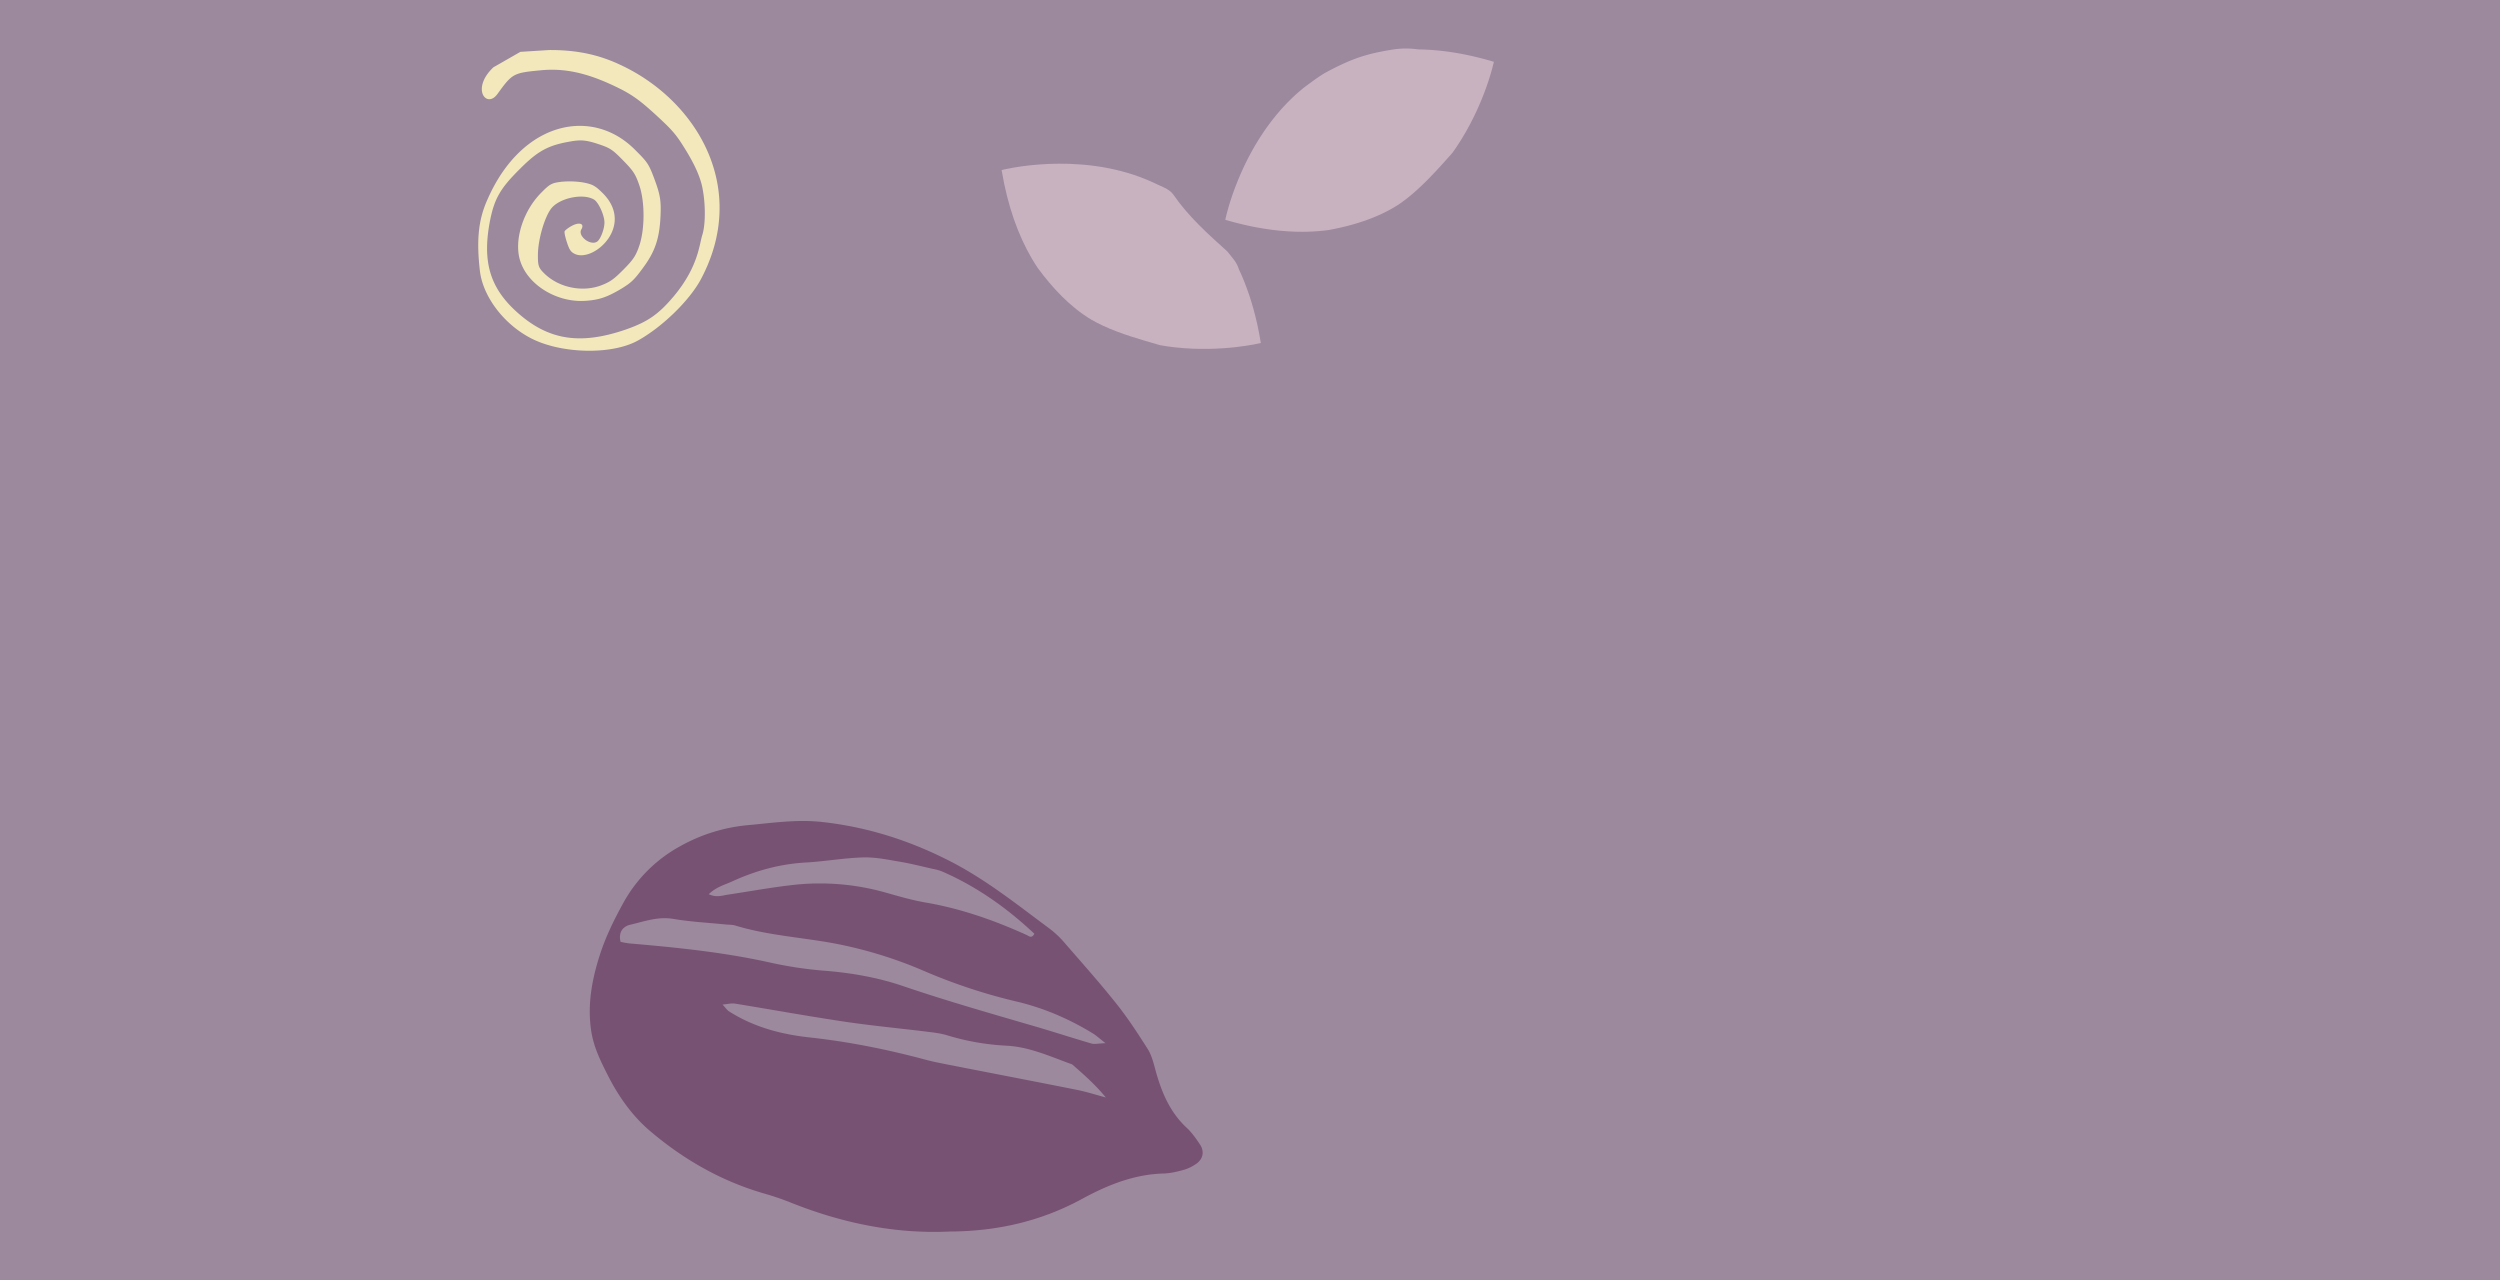 <svg xmlns="http://www.w3.org/2000/svg" viewBox="0 0 2525.02 1293.22"><defs><style>.cls-1{fill:#9c899e;}.cls-2{fill:#f2e8bc;}.cls-3{fill:#785273;}.cls-4{fill:#c8b2c0;}</style></defs><g id="Layer_2" data-name="Layer 2"><g id="Suajes"><rect class="cls-1" width="2525.02" height="1293.22"/><path class="cls-2" d="M554.63,50.54c27.23-.14,49.44,4.42,71.49,14.75,78,36,131.16,125.48,81.24,217.78-11.83,21.32-39.11,47.74-63.48,61.1-26.59,14.48-77.69,13.24-108.16-2.83-27.11-14.23-48.13-42.1-51.05-68-3.51-30.94-1.56-51.28,7.67-71.83,35-80,106.66-93.61,149.49-49.77,12.56,12.43,13.68,14.29,19.73,30.67,5.29,14.52,6.25,20.67,5.58,35.59-1,23.13-5.6,36.39-18.2,53.23-8.52,11.61-11.68,14.42-21.16,20.24-14.5,8.65-22.32,11.3-35.56,12.3-28.7,2.37-58.44-15.2-66.57-39.58-7-20.3,2.18-50.55,20.92-69.47,8.72-8.81,10.58-9.94,20.27-11.1a87.32,87.32,0,0,1,22,.64c9.7,1.81,12.51,3.48,19.81,10.72,32.77,32.44-8.49,70-27.67,61.67-4.11-1.85-5.8-3.89-8.26-11.53-1.7-5-2.84-10.24-2.48-11.36s3.71-3.75,7.62-5.82c7.63-3.95,12.67-1.92,9.34,3.69-4.07,6.73,9.22,16.92,15.91,12.41,3.72-2.62,7.77-13.83,7.36-20.17-.41-7.46-6.25-19.92-10.55-22.33-11.22-6.65-35.25-1.5-43.4,9.35-6.67,9-12.9,30.65-13.2,45.57-.13,11.74.44,13.79,6.24,19.54,14.43,14.29,37.95,19.4,57.12,12.41,9.5-3.59,13.21-6.22,23.23-16.34,9.84-9.93,12.43-14,15.74-23.76,5.7-16.62,5.75-44,.26-60.6-4-11.73-6-14.89-16.53-25.65-10.87-11.14-13.11-12.62-26-16.85-11.21-3.67-17-4.2-27.42-2.29-22.36,3.84-32.78,9.48-51.15,28-19.48,19.3-25.4,29.78-29.77,51.43-8.19,41.62-.42,68.25,27.3,93.1,31.47,28.19,63.56,33.26,109.73,17.37,22.15-7.75,32.93-15.26,48.32-33.43,25.14-30.08,25.89-52.82,29-62.23,3.67-11.58,3.18-35.45-.81-51.28-2.66-10-7.56-20.47-15.45-33.49-10.34-16.92-13.72-20.63-30.57-36.21-14.8-13.54-22.29-19.1-33.69-25.2-32.53-16.62-57-22.66-83.45-19.92-27,2.56-28.14,3.31-43,23.89-11,15.19-27-5.22-4.13-26.94l27.3-15.65Z"/><path class="cls-3" d="M755.59,833.39a172,172,0,0,0-68.79,21.39,144.67,144.67,0,0,0-57,56.75c-9.41,17-18.15,34.77-24.07,53.33-7.65,24-12.45,48.73-8.81,75,2.35,17,9.33,31.06,16.63,45.53,11.12,22,24.92,41.64,43.47,57.33,34.41,29.13,72.51,50.6,115.14,62.85a280,280,0,0,1,26.61,9.1c52.21,20.89,106,31.78,160.57,29.19,47.94-.27,92.1-10.36,133.85-33.11,25.57-13.94,52.5-24.71,82-25.49,6.91-.18,13.88-1.88,20.61-3.74a42.65,42.65,0,0,0,12.54-6.15c6.73-4.66,8.31-12.47,3.76-19.27-4-6-8.26-12.17-13.47-17-17.18-15.84-25.71-36.57-31.79-59-1.91-7-3.8-14.55-7.58-20.51-9.91-15.67-20.1-31.28-31.56-45.68-16.48-20.73-34.07-40.48-51.42-60.43a99.28,99.28,0,0,0-15.46-15c-32.44-24-63.86-49.31-99.77-67.91C919.34,849,876,835.18,829.89,830.17,805,827.45,780.37,831.12,755.59,833.39ZM936,1042c6.92.85,14,1.64,20.61,3.66a246.37,246.37,0,0,0,59.66,10.48c23,1.11,43.75,10.62,65,18.32a6.63,6.63,0,0,1,2.11,1c11.61,10.16,23.2,20.36,33.5,33-9.59-2.56-19.07-5.66-28.77-7.61-42-8.4-84-16.43-126-24.67-9.15-1.79-18.35-3.48-27.37-5.9-38.46-10.31-77.34-18.14-116.82-22.44-28.9-3.14-56.57-10.38-81.71-26.43-1.83-1.16-3.13-3.25-6.43-6.79,5.45-.48,9-1.51,12.34-1,36.84,6,73.58,12.71,110.48,18.21C880.35,1036,908.24,1038.56,936,1042Zm180.53,11.63c-7.49.25-11,1.23-14.09.34-19.48-5.67-38.79-12-58.27-17.66-44.2-12.88-88.44-25.52-132.13-40.38-25.87-8.8-52.73-13.43-80-15.54a398.08,398.08,0,0,1-55.35-8.45c-46.54-10.29-93.69-15-140.95-19.08-3-.26-6-1-8.91-1.55-2.55-9.89,2.61-15.66,9.58-17.28,14.24-3.31,28.19-8.54,43.53-5.94,17.62,3,35.55,3.88,53.35,5.68,3.09.32,6.33.11,9.26,1,33.76,10.34,68.93,12,103.27,18.7a433,433,0,0,1,87.1,27.06,564.23,564.23,0,0,0,93.35,30.93c27.59,6.46,53.4,17.52,77.79,32.47C1107.24,1045.87,1110.06,1048.53,1116.54,1053.6ZM908.39,870.27c11.42,1.91,22.7,4.82,34,7.36a48.58,48.58,0,0,1,8.93,2.47c34.72,15.09,65.48,36.69,93.37,63-2.72,5.3-5.65,2.2-7.87,1.2-32.89-14.9-66.6-26.7-102.07-32.77-13.74-2.35-27.26-6.37-40.75-10.17a243.17,243.17,0,0,0-94.6-7.37c-21.54,2.48-42.93,6.43-64.4,9.64-5.71.86-11.51,3.17-19.14-.49,7.68-7.43,16.15-9.46,23.66-12.91,23.64-10.85,48.25-17.61,74.19-19.07,19.34-1.09,38.58-4.57,57.9-5.15C883.85,865.63,896.21,868.23,908.39,870.27Z"/><path class="cls-4" d="M1011.65,171.77c6.05,36.44,16.73,65.72,30.41,89.2q2.94,5,6.07,9.68c14.58,19.81,32.49,39.29,54.32,52.33,3.61,2,7.29,3.94,11,5.71,18.7,8.76,39.11,14.41,58.46,20,5,.89,9.88,1.58,14.69,2.12,48,5.33,86.85-4.39,86.85-4.39-3.93-24.24-9.89-45.32-17.4-63.64q-2.25-5.49-4.69-10.66c-2.39-7.88-7.18-12.12-11.72-18.12-19.91-18-39.06-34.93-54.72-57.69-4.55-6-12.34-8-18.43-11.16-2.52-1.19-5-2.31-7.58-3.38C1087.9,152,1011.65,171.77,1011.65,171.77Z"/><path class="cls-4" d="M1237.56,222c35.44,10.43,66.45,13.58,93.54,11.49q5.82-.45,11.36-1.24c24.18-4.5,49.52-12.13,70.77-26.1,3.42-2.35,6.72-4.84,9.94-7.44,16-13,30-28.92,43.45-43.91q4.47-6.15,8.31-12.3c25.74-40.92,33.89-80.09,33.89-80.09-23.52-7-45.09-10.84-64.85-12.06q-5.94-.37-11.65-.43a83.37,83.37,0,0,0-26.18.23c-25.61,4.15-40.25,8.72-66.48,22.74-6.64,3.55-17.07,11.44-22.59,15.53q-3.25,2.63-6.35,5.36C1253,144.73,1237.56,222,1237.56,222Z"/></g></g></svg>